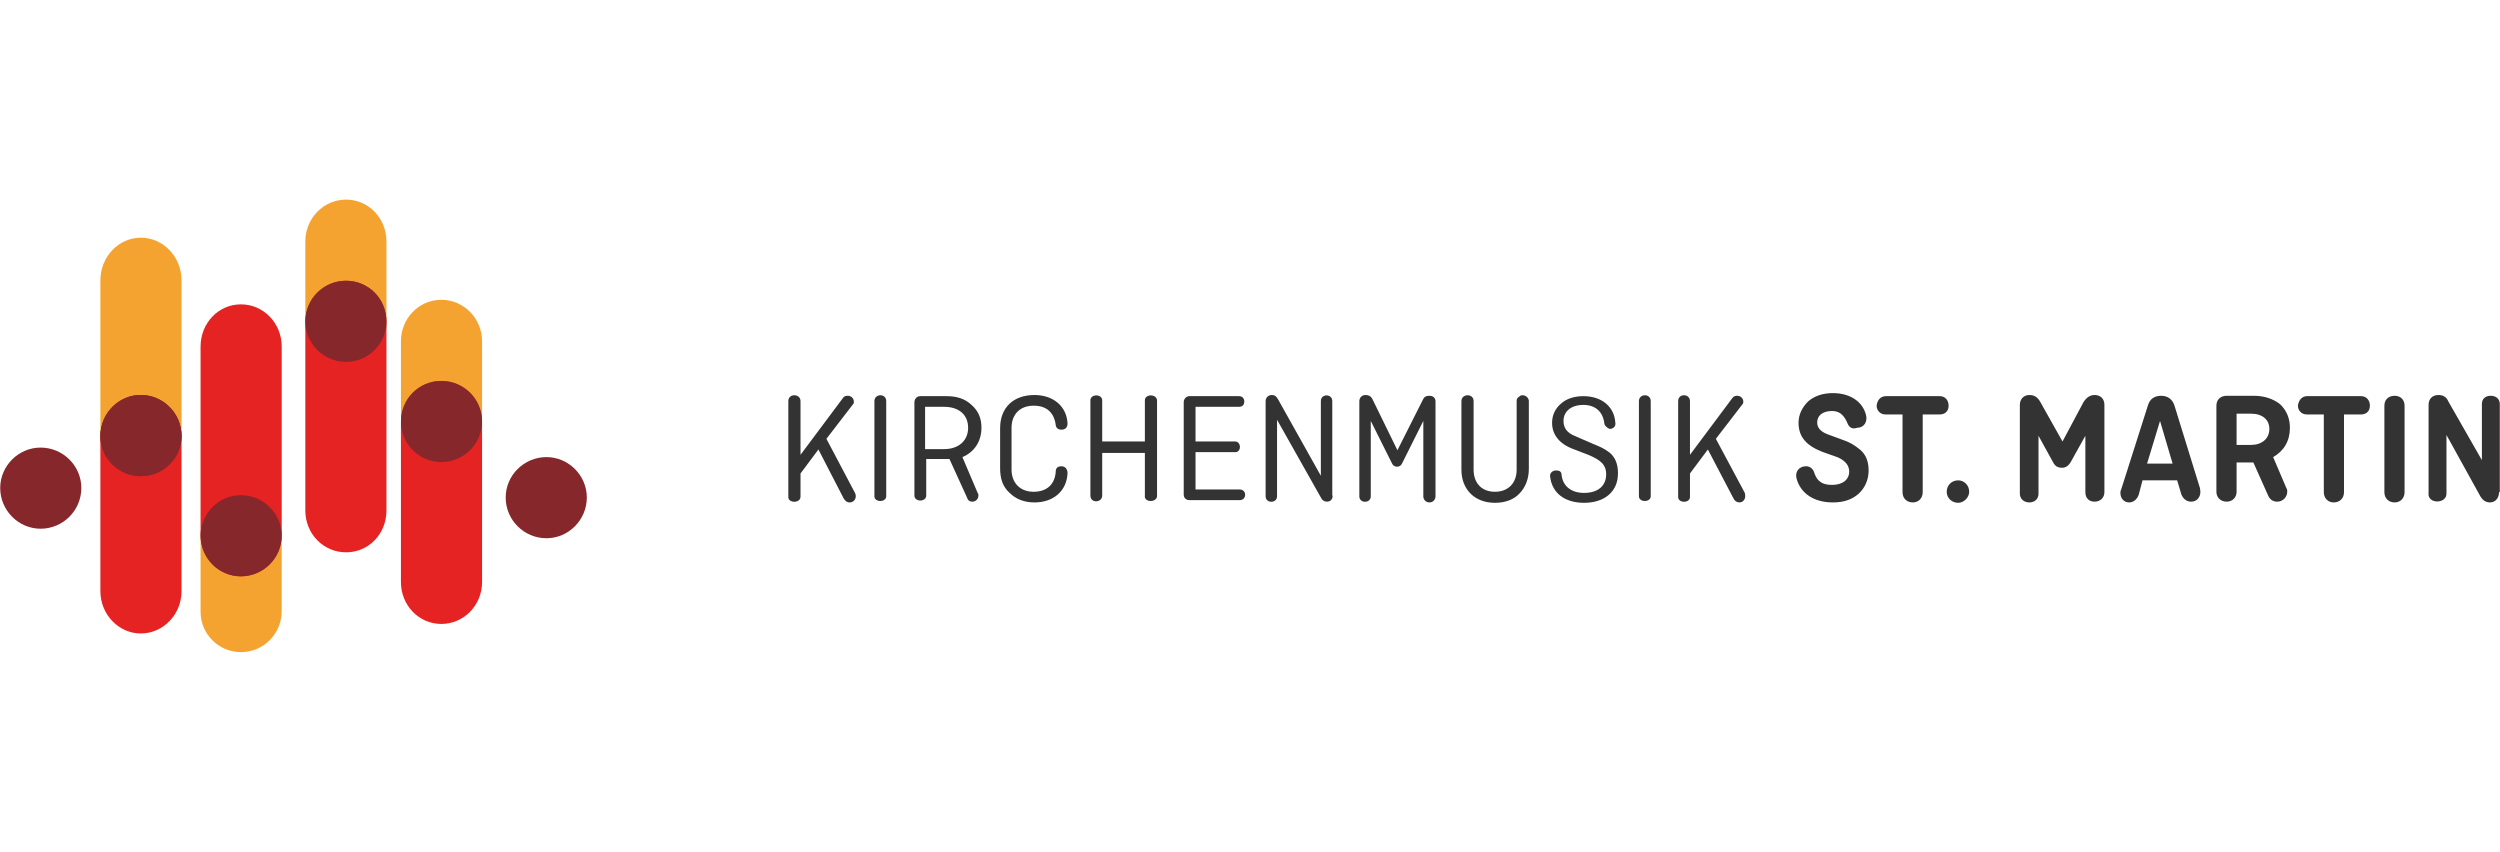 <?xml version="1.0" encoding="UTF-8"?>
<!DOCTYPE svg PUBLIC "-//W3C//DTD SVG 1.1//EN" "http://www.w3.org/Graphics/SVG/1.1/DTD/svg11.dtd">
<!-- Creator: CorelDRAW X6 -->
<svg xmlns="http://www.w3.org/2000/svg" xml:space="preserve" width="634px" height="216px" version="1.1" style="shape-rendering:geometricPrecision; text-rendering:geometricPrecision; image-rendering:optimizeQuality; fill-rule:evenodd; clip-rule:evenodd"
viewBox="0 0 6562 2236"
 xmlns:xlink="http://www.w3.org/1999/xlink">
 <defs>
  <style type="text/css">
   <![CDATA[
    .fil4 {fill:none}
    .fil3 {fill:#333333}
    .fil2 {fill:#86272B}
    .fil1 {fill:#E42322}
    .fil0 {fill:#F5A330}
   ]]>
  </style>
 </defs>
 <g id="Ebene_x0020_1">
  <g id="_741377280">
   <g>
    <g>
     <path id="Fill-14" class="fil0" d="M1265 1091l0 -195c0,-60 -48,-109 -107,-109 -59,0 -106,49 -106,109l0 195c0,60 47,109 106,109 59,0 107,-49 107,-109z"/>
     <path id="Fill-16" class="fil1" d="M1265 1528l0 -418c0,-61 -48,-110 -107,-110 -59,0 -106,49 -106,110l0 418c0,61 47,110 106,110 59,0 107,-49 107,-110z"/>
     <path id="Fill-18" class="fil2" d="M1158 1213c59,0 107,-48 107,-107 0,-59 -48,-106 -107,-106 -59,0 -106,47 -106,106 0,59 47,107 106,107z"/>
     <path id="Fill-20" class="fil0" d="M1014 852l0 -218c0,-61 -47,-110 -106,-110 -59,0 -107,49 -107,110l0 218c0,61 48,110 107,110 59,0 106,-49 106,-110z"/>
     <path id="Fill-22" class="fil1" d="M1014 1340l0 -493c0,-61 -47,-110 -106,-110 -59,0 -107,49 -107,110l0 493c0,62 48,110 107,110 59,0 106,-48 106,-110z"/>
     <path id="Fill-24" class="fil2" d="M908 950c59,0 106,-48 106,-107 0,-59 -47,-106 -106,-106 -59,0 -107,47 -107,106 0,59 48,107 107,107z"/>
     <path id="Fill-26" class="fil0" d="M739 1408l0 196c0,60 -48,108 -107,108 -59,0 -106,-48 -106,-106l0 -198c0,-60 47,-108 106,-108 59,0 107,49 107,108z"/>
     <path id="Fill-28" class="fil1" d="M739 910l0 493c0,61 -48,110 -107,110 -59,0 -106,-49 -106,-110l0 -493c0,-62 47,-111 106,-111 59,0 107,49 107,111z"/>
     <path id="Fill-30" class="fil2" d="M1434 1413c58,0 106,-48 106,-107 0,-58 -48,-106 -106,-106 -59,0 -107,48 -107,106 0,59 48,107 107,107z"/>
     <path id="Fill-32" class="fil2" d="M106 1388c59,0 107,-48 107,-107 0,-58 -48,-106 -107,-106 -58,0 -106,48 -106,106 0,59 48,107 106,107z"/>
     <path id="Fill-34" class="fil0" d="M476 1151l0 -415c0,-62 -48,-112 -107,-112 -58,0 -106,50 -106,112l0 415c0,62 48,112 106,112 59,0 107,-50 107,-112z"/>
     <path id="Fill-36" class="fil1" d="M476 1552l0 -403c0,-62 -48,-112 -107,-112 -58,0 -106,50 -106,112l0 403c0,61 48,111 106,111 59,0 107,-50 107,-111z"/>
     <path id="Fill-38" class="fil2" d="M369 1250c59,0 107,-47 107,-106 0,-59 -48,-107 -107,-107 -58,0 -106,48 -106,107 0,59 48,106 106,106z"/>
     <path id="Fill-40" class="fil2" d="M369 1250c59,0 107,-47 107,-106 0,-59 -48,-107 -107,-107 -58,0 -106,48 -106,107 0,59 48,106 106,106z"/>
     <path id="Fill-42" class="fil2" d="M632 1300c59,0 107,48 107,107 0,58 -48,106 -107,106 -59,0 -106,-48 -106,-106 0,-59 47,-107 106,-107z"/>
    </g>
    <path class="fil3" d="M2169 1152l75 142c2,4 2,5 2,9 0,9 -7,16 -16,16 -7,0 -12,-4 -16,-11l-66 -128 -47 63 0 60c1,19 -34,19 -32,0l0 -250c0,-21 32,-20 32,0l0 141 112 -150c3,-4 7,-5 12,-5 9,0 16,7 16,15 0,2 0,6 -2,7l-70 91zm157 149c2,19 -33,19 -31,0l0 -248c0,-20 31,-21 31,0l0 248zm240 -7c2,2 2,4 2,7 0,9 -7,16 -16,16 -7,0 -12,-4 -14,-11l-46 -101c-1,0 -8,0 -10,0l-51 0 0 94c2,20 -33,20 -31,0l0 -243c0,-9 7,-16 15,-16l69 0c28,0 49,7 66,23 18,16 26,35 26,60 0,36 -19,64 -50,77l40 94zm-138 -226l0 111 50 0c39,0 63,-23 63,-56 0,-34 -24,-55 -63,-55l-50 0zm374 174c-2,47 -37,77 -87,77 -27,0 -49,-9 -65,-25 -18,-16 -25,-37 -25,-65l0 -105c0,-54 35,-87 90,-87 50,0 85,30 87,75 0,9 -5,16 -16,16 -8,0 -14,-4 -15,-12 -4,-32 -23,-51 -58,-51 -37,0 -58,24 -58,58l0 110c0,33 21,58 58,58 35,0 56,-20 58,-53 0,-9 5,-14 15,-14 11,0 16,9 16,18zm235 59c1,19 -35,19 -32,0l0 -112 -112 0 0 112c0,19 -31,21 -31,0l0 -248c-2,-20 33,-20 31,0l0 106 112 0 0 -106c-2,-20 33,-20 32,0l0 248zm101 -112l0 96 116 0c19,0 19,28 0,28l-132 0c-8,0 -15,-5 -15,-15l0 -242c0,-9 7,-16 15,-16l130 0c9,0 14,6 14,14 0,9 -5,14 -14,14l-114 0 0 91 103 0c18,-1 18,30 0,28l-103 0 0 2zm360 112c0,9 -5,16 -15,16 -7,0 -13,-4 -16,-11l-115 -204 0 201c0,19 -30,19 -30,0l0 -250c0,-9 7,-16 16,-16 8,0 12,3 17,12l112 200 0 -196c0,-20 30,-20 30,0l0 248 1 0zm170 -119l67 -133c3,-7 8,-10 17,-10 9,0 16,5 16,15l0 249c0,9 -7,16 -16,16 -9,0 -16,-7 -16,-16l0 -198 -56 112c-5,11 -21,11 -26,0l-56 -112 0 198c0,19 -30,19 -30,0l0 -250c0,-9 7,-16 16,-16 9,0 14,3 18,10l66 135zm345 -129l0 178c0,26 -9,49 -25,65 -15,16 -38,24 -64,24 -53,0 -88,-35 -88,-87l0 -180c0,-20 32,-21 32,0l0 180c0,35 21,58 56,58 35,0 57,-23 57,-58l0 -180c0,-6 2,-9 6,-11 8,-10 26,-2 26,11zm198 57c-4,-29 -23,-47 -55,-47 -33,0 -52,18 -52,42 0,19 10,32 31,40l46 20c19,8 30,12 45,24 14,12 21,30 21,53 0,24 -8,43 -24,57 -16,14 -39,21 -65,21 -51,0 -84,-26 -89,-68 -2,-9 5,-17 16,-17 8,0 14,3 14,12 3,28 24,47 59,47 37,0 58,-19 58,-49 0,-26 -16,-38 -47,-51l-39 -15c-38,-14 -56,-39 -56,-69 0,-21 9,-38 23,-50 14,-13 35,-20 59,-20 48,0 81,27 84,69 2,10 -5,17 -15,17 -7,-3 -14,-9 -14,-16zm122 191c2,19 -33,19 -31,0l0 -248c0,-20 31,-21 31,0l0 248zm171 -149l76 142c1,4 1,5 1,9 0,9 -7,16 -15,16 -7,0 -13,-4 -16,-11l-67 -128 -47 63 0 60c2,19 -33,19 -31,0l0 -250c0,-21 31,-20 31,0l0 141 112 -150c4,-4 7,-5 12,-5 9,0 16,7 16,15 0,2 0,6 -2,7l-70 91zm345 -42c-9,-21 -21,-31 -40,-31 -25,0 -39,12 -39,30 0,14 9,24 27,31l38 14c21,7 32,14 47,26 16,13 23,32 23,55 0,24 -9,45 -26,61 -18,16 -40,23 -68,23 -49,0 -84,-23 -95,-62 -5,-17 5,-33 25,-33 10,0 19,7 22,19 7,20 20,30 46,30 28,0 45,-14 45,-35 0,-16 -10,-28 -29,-37l-42 -15c-41,-16 -62,-39 -62,-76 0,-21 9,-40 25,-56 16,-14 38,-22 65,-22 45,0 78,22 87,57 5,18 -5,34 -23,34 -14,5 -22,-2 -26,-13zm102 -70l141 0c14,0 23,11 23,25 0,14 -9,23 -23,23l-45 0 0 204c0,16 -11,27 -26,27 -16,0 -27,-11 -27,-27l0 -204 -45 0c-14,0 -23,-11 -23,-23 2,-16 11,-25 25,-25zm189 221c15,0 29,12 29,30 0,15 -14,29 -29,29 -16,0 -30,-12 -30,-29 0,-18 14,-30 30,-30zm274 -102l56 -105c7,-10 16,-17 28,-17 16,0 26,10 26,26l0 229c0,14 -10,25 -26,25 -14,0 -24,-9 -24,-25l0 -148 -39 70c-5,8 -12,14 -22,14 -11,0 -18,-4 -23,-13l-39 -71 0 152c0,14 -10,23 -24,23 -14,0 -25,-9 -25,-23l0 -233c0,-16 11,-26 25,-26 12,0 21,5 28,17l59 105zm361 123c0,3 1,7 1,9 0,15 -10,26 -24,26 -12,0 -21,-7 -26,-19l-11 -37 -91 0 -10 38c-4,11 -13,20 -25,20 -14,0 -23,-11 -23,-25 0,-2 0,-5 2,-9l70 -220c5,-18 18,-26 35,-26 18,0 30,10 35,26l67 217zm-105 -177l-34 112 67 0 -33 -112zm332 177c2,3 2,5 2,9 0,14 -12,26 -26,26 -11,0 -20,-5 -25,-18l-38 -85 -44 0 0 77c0,15 -11,26 -26,26 -16,0 -27,-11 -27,-26l0 -226c0,-16 11,-26 27,-26l71 0c28,0 51,8 69,22 17,16 26,37 26,62 0,35 -16,61 -44,77l35 82zm-131 -196l0 82 38 0c28,0 48,-16 48,-42 0,-24 -18,-40 -48,-40l-38 0zm185 -46l142 0c14,0 23,11 23,25 0,14 -9,23 -23,23l-45 0 0 204c0,16 -11,27 -27,27 -15,0 -26,-11 -26,-27l0 -204 -45 0c-14,0 -23,-11 -23,-23 2,-16 12,-25 24,-25zm256 252c0,16 -11,27 -26,27 -16,0 -27,-11 -27,-27l0 -227c0,-16 11,-26 27,-26 15,0 26,10 26,26l0 227zm248 0c0,16 -10,27 -24,27 -11,0 -19,-6 -25,-16l-89 -161 0 152c2,30 -51,30 -47,0l0 -231c0,-16 10,-26 26,-26 12,0 21,5 26,17l88 154 0 -147c0,-14 9,-22 23,-22 14,0 24,8 24,22l0 231 -2 0z"/>
   </g>
   <rect class="fil4" width="6562" height="2236"/>
  </g>
 </g>
</svg>
